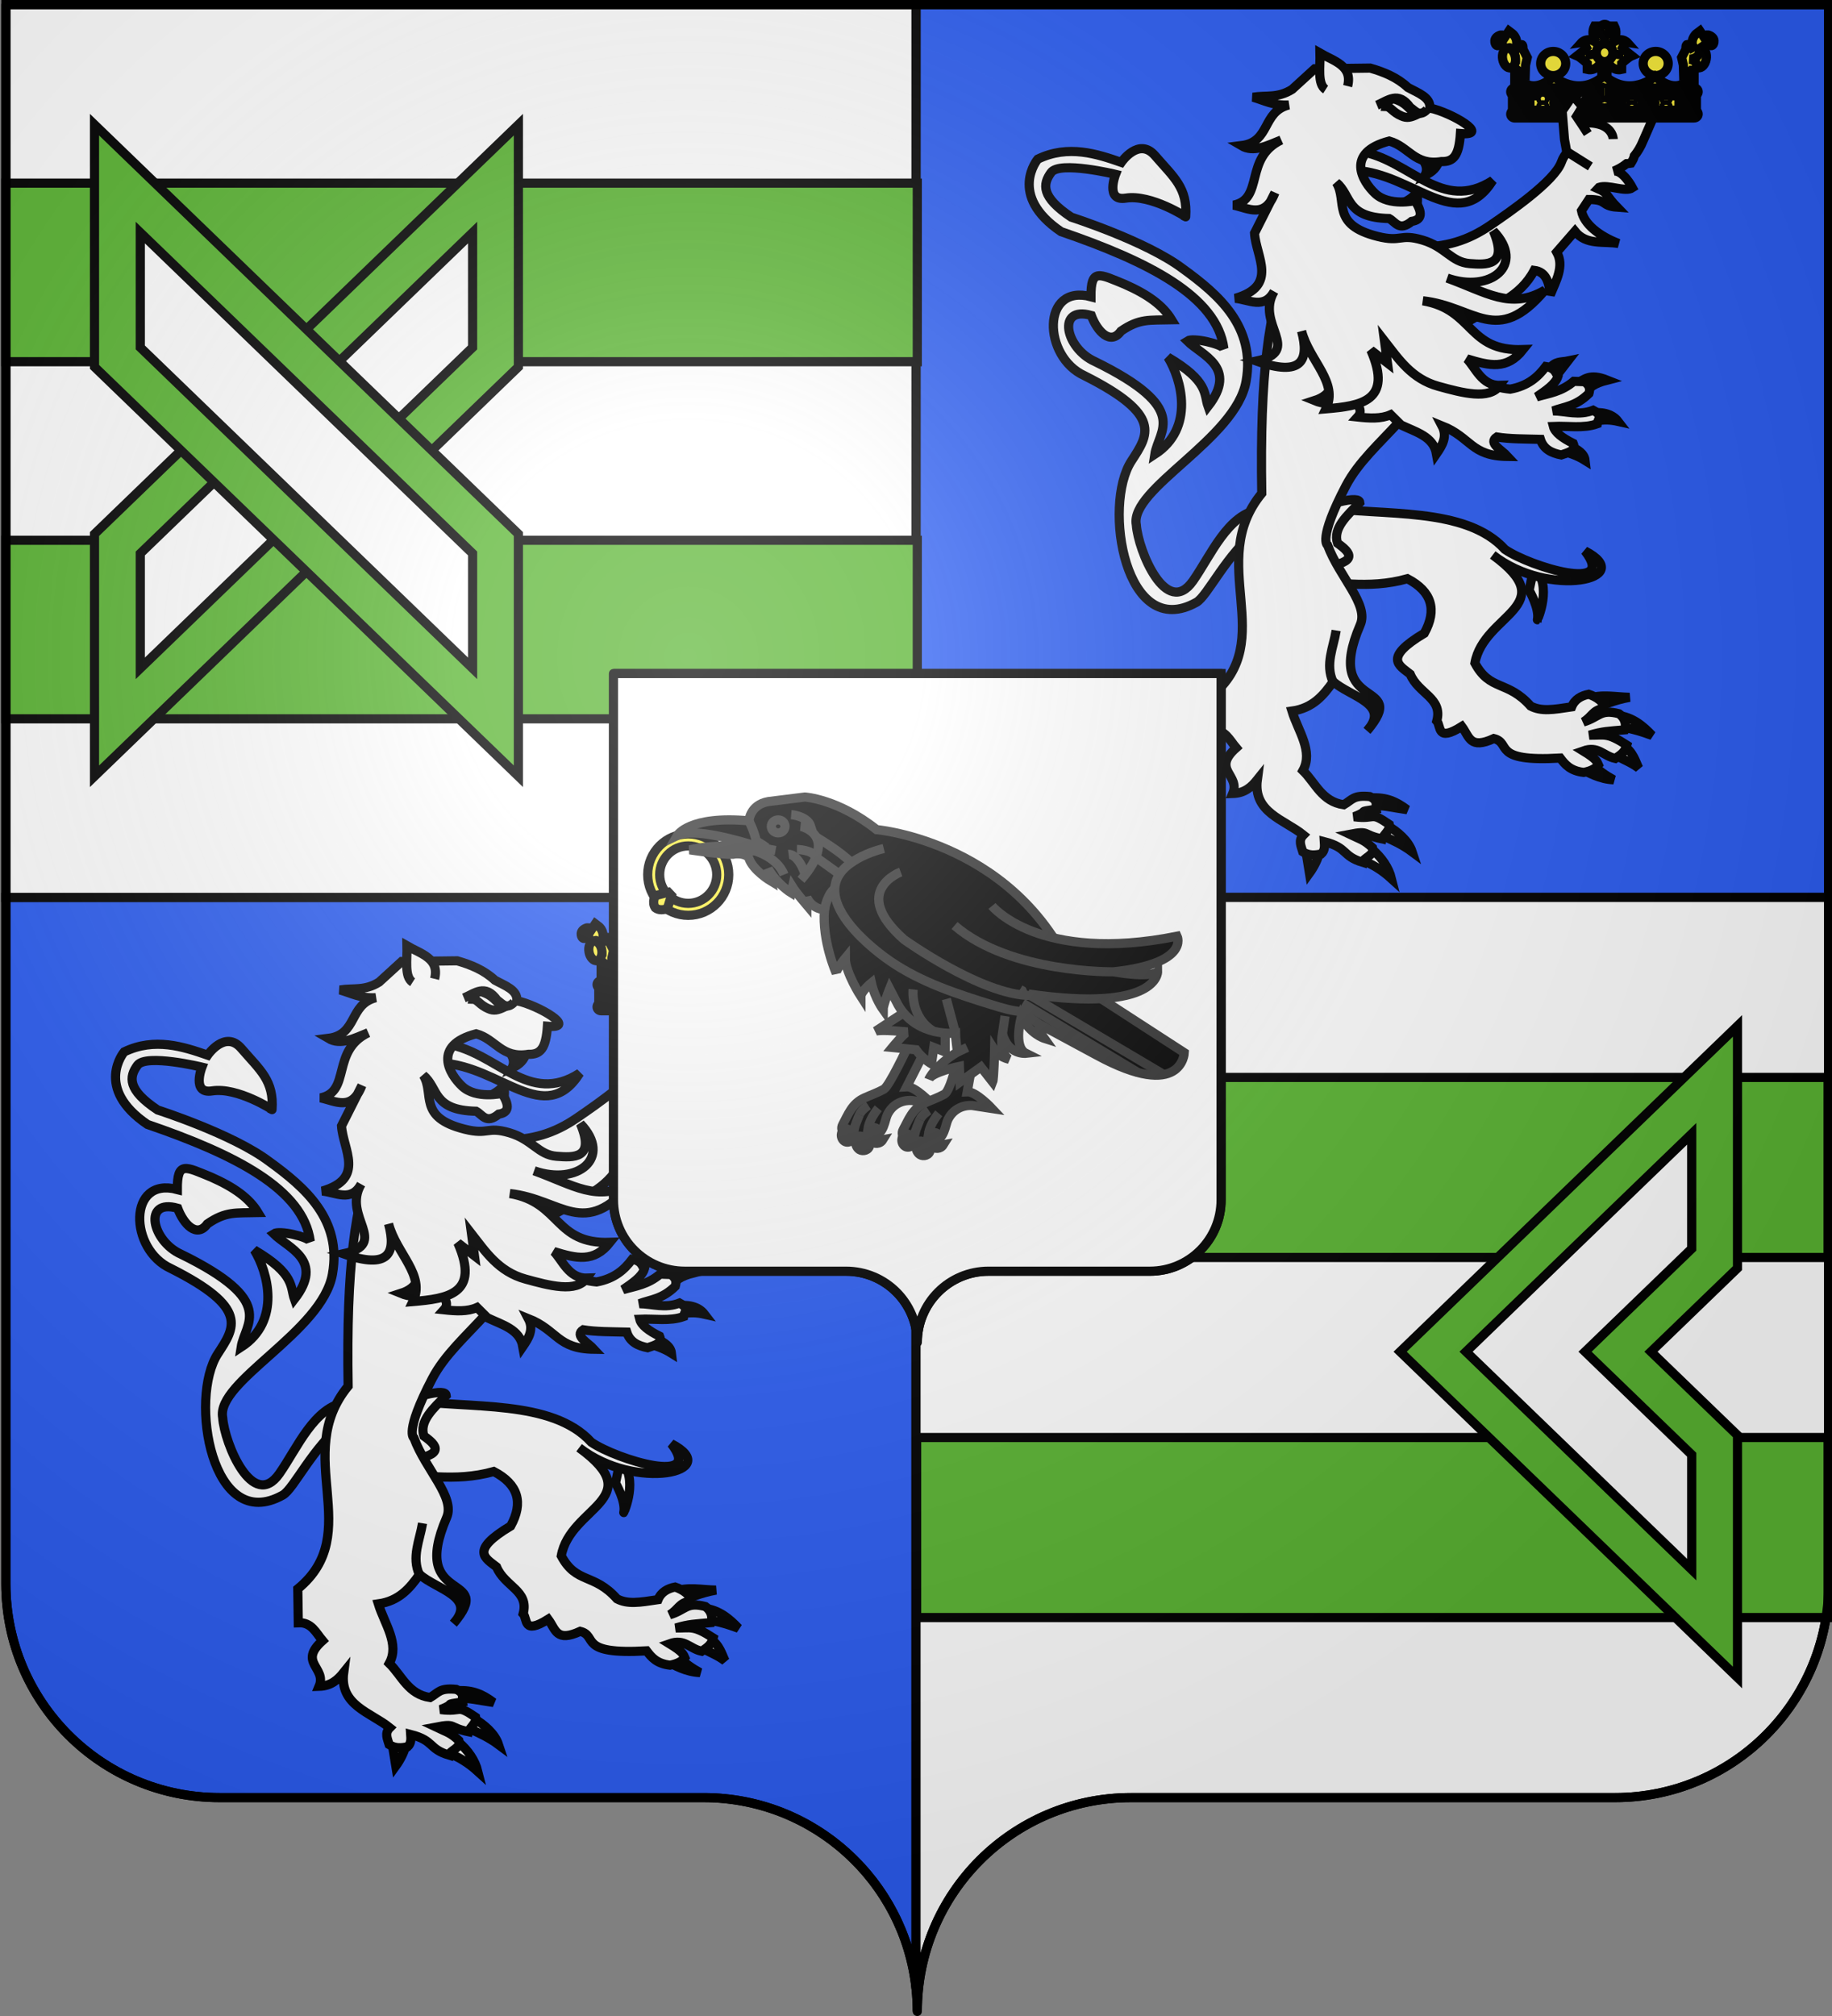 <?xml version="1.0" encoding="utf-8"?>
<!-- Generator: Adobe Illustrator 14.0.0, SVG Export Plug-In . SVG Version: 6.00 Build 43363)  -->
<!DOCTYPE svg PUBLIC "-//W3C//DTD SVG 1.1//EN" "http://www.w3.org/Graphics/SVG/1.1/DTD/svg11.dtd">
<svg version="1.1"
	 id="Calque_1" xmlns:sodipodi="http://sodipodi.sourceforge.net/DTD/sodipodi-0.dtd" xmlns:inkscape="http://www.inkscape.org/namespaces/inkscape"
	 xmlns="http://www.w3.org/2000/svg" xmlns:xlink="http://www.w3.org/1999/xlink" x="0px" y="0px" width="600px" height="660px"
	 viewBox="0 0 600 660" enable-background="new 0 0 600 660" xml:space="preserve">
<rect x="0" y="0" width="600" height="660" fill="#808080" stroke="none"/>
<rect x="300" y="1.5" fill="#2B5DF2" stroke="#000000" stroke-width="3" width="298.921" height="292.29"/>
<path fill="#2B5DF2" stroke="#000000" stroke-width="3" d="M1.921,293.79V518.5c0,38.66,31.34,70,70,70h158.5
	c36.083,0,65.778,27.303,69.579,62.375V293.79H1.921z"/>
<path fill="#FFFFFF" stroke="#000000" stroke-width="3" d="M300,293.79v357.085c0.271,2.505,0.421,5.047,0.421,7.625
	c0-38.66,31.34-70,70-70h158.5c38.66,0,70-31.34,70-70V293.79H300z"/>
<g>
	<polygon fill="#FFFFFF" stroke="#000000" stroke-width="3" points="1.921,1.5 1.921,49.787 1.921,98.02 1.921,147.644 
		1.921,293.79 300,293.79 300,147.644 300,98.02 300,49.787 300,1.5 	"/>
</g>
<g>
	<g>
		<g>
			<path fill="#FFFFFF" stroke="#000000" stroke-width="3" d="M234.927,345.703c0.582-0.932,0.983-1.694,1.106-2.38
				c1.066-1.325,2.082-2.948,2.916-5.024l3.646-8.36l-15.894-4.72l-12.311,6.35c0,0-0.091,8.387,0.084,10.145
				c-1.054,1.016-1.823,2.205-2.309,3.589c-2.225,6.337-17.142,16.515-23.116,20.62c-7.591,5.23-14.878,7.313-24.202,7.313
				l5.574,30.578l16.106-9.098c3.259-2.521,12.053-5.005,16.721-13.928c3.964,0.518,4.882,4.009,5.251,8.043
				c1.927-4.7,4.668-9.427,2.127-14.005l5.949-6.828c3.724,4.682,9.382,3.155,14.303,4.003c-6.324-2.412-11.349-6.369-12.156-10.728
				l2.425-3.679c6.168-0.007,3.905,2.127,9.227,2.516l0,0c-3.705-3.803-2.761-4.565-6.33-6.104c0.116-0.13,0.207-0.226,0.368-0.362
				c3.091-1.092,8.658,1.682,11.006,0.117c0,0-3.059-5.846-6.091-5.465c1.48-0.627,2.929-1.428,4.189-2.438
				C233.938,345.832,234.398,345.787,234.927,345.703z"/>
		</g>
		<path fill="#FFFFFF" stroke="#000000" stroke-width="3" d="M203.193,477.957l-1.61,7.578c0,0,3.492,5.949,2.709,9.648
			C204.292,495.184,209.375,484.01,203.193,477.957z"/>
		<g>
			<path fill="#FFFFFF" stroke="#000000" stroke-width="3" d="M112.857,465.607c-10.404,8.07-16.591,21.804-20.219,23.847
				c-23.291,13.113-30.804-31.657-21.306-46.257c5.567-8.574,10.346-14.977-15.382-27.921c-13.721-6.233-14.141-30.196,2.127-25.851
				c-0.058-9.453,2.735-7.436,11.057-4.074c7.649,3.375,12.531,6.945,15.37,11.627c-7.352,0.18-10.507-0.479-16.604,3.711
				c-3.44,4.785-7.785,0.064-9.719-5.135c-11.529-3.284-8.425,10.799,1.125,15.053c31.651,15.493,20.879,22.554,19.676,30.416
				c13.255-8.6,8.677-24.725,4.306-31.786c13.462,7.901,11.729,12.117,13.139,16.087c9.912-12.776-2.056-16.707-6.802-21.402
				c1.862-1.229,11.069,0.932,11.988,2.471c-2.25-17.096-24.707-28.463-53.332-38.279c-17.6-11.936-7.617-23.742-7.617-23.742
				c9.983-4.824,19.45-1.668,27.338,1.061c0,0,5.716-8.381,11.038-2.212c6.175,7.164,10.727,10.553,10.055,20.044
				c0.465,0.233-11.277-7.448-19.669-6.116c-6.764,1.073-3.298-7.785-3.298-7.785s-18.312-4.448-21.105-0.62
				c-2.806,3.814-3.323,8.043,6.608,14.639c0,0,24.474,7.824,36.403,16.772c11.962,8.639,23.989,19.101,20.846,36.946
				c-3.349,18.997-38.24,35.149-35.951,47.008c0.608,8.535,9.88,30.713,18.558,18.351c5.916-8.432,11.367-21.881,21.829-23.394
				L112.857,465.607z"/>
		</g>
		<path id="path3534_1_" fill="#FFFFFF" stroke="#000000" stroke-width="3" d="M222.242,541.996
			c1.468,2.303,4.681,4.307,7.002,5.574c-4.487-0.182-8.38-2.328-11.192-3.932L222.242,541.996z"/>
		<path id="path3532_1_" fill="#FFFFFF" stroke="#000000" stroke-width="3" d="M232.458,536.41c3.246,2.004,3.971,5.264,5.005,7.332
			c-2.741-2.056-4.992-2.677-7.798-4.384L232.458,536.41z"/>
		<path id="path3530_1_" fill="#FFFFFF" stroke="#000000" stroke-width="3" d="M230.376,526.491
			c5.082,0.414,8.69,3.621,11.471,6.557c-4.189-1.526-7.843-2.6-11.807-2.845C227.324,528.91,230.506,526.854,230.376,526.491z"/>
		<path id="path3528_1_" fill="#FFFFFF" stroke="#000000" stroke-width="3" d="M220.755,521.034
			c4.552-1.63,8.975-0.544,13.746-0.466c-5.056,0.918-9.039,2.586-12.764,4.423L220.755,521.034z"/>
		<path id="path3524_1_" fill="#FFFFFF" stroke="#000000" stroke-width="3" d="M134.111,458.34
			c19.217,3.014,46.613-0.439,59.564,13.824c8.381,5.729,36.901,14.328,26.2,0.492c17.465,9.052-11.625,15.803-30.195,1.318
			c23.083,16.812-2.949,19.165-5.858,35.382c4.939,9.272,10.643,5.522,18.26,14.083c3.505,1.823,7.346,1.177,13.424,0.258
			c1.008-2.521,3.226-3.672,5.599-4.125c2.438,0.803,5.251,2.587,4.901,4.592c-3.711,0.672-3.659,2.625-6.673,4.486
			c5.38-1.642,5.419-4.306,11.69-2.702c2.451,1.798,2.264,4.202,1.856,5.263c-5.348,0.492-7.165,0.453-11.542,1.76
			c4.979,0.09,5.619-1.035,12.246,3.245c-0.582,2.186-1.745,3.026-3.775,4.371c-3.996-0.854-5.562-4.216-10.521-2.457
			c4.636,2.832,4.513,3.582,4.985,4.591c-0.886,1.125-2.412,1.979-4.837,2.432c-4.352-0.518-6.071-2.574-7.669-4.694
			c-22.76,1.331-15.796-4.889-21.731-6.389c-7.896,3.608-7.96-0.517-10.501-3.957c-8.341,5.225-6.699-0.116-8.192-1.784
			c2.018-7.617-6.039-8.859-8.716-15.351c-3.634-2.884-8.955-5.251,4.63-13.385c4.215-7.655,2.496-13.644-5.528-17.847
			c-13.281,3.699-23.84,0.635-35.75,0.957L134.111,458.34z"/>
		<path id="path3526_1_" fill="#FFFFFF" stroke="#000000" stroke-width="3" d="M146.137,456.826
			c-4.235,4.242-8.91,8.42-7.307,13.295c4.436,3.155,6.847,6.117-4.423,7.836l-4.332-11.107l8.845-10.126
			C144.088,455.43,146.008,455.701,146.137,456.826z"/>
		<path id="path3536_1_" fill="#FFFFFF" stroke="#000000" stroke-width="3" d="M149.965,553.506
			c4.811-0.271,8.05,1.139,11.665,3.854c-5.548-0.789-7.772-1.551-11.555-1.293L149.965,553.506z"/>
		<path id="path3538_1_" fill="#FFFFFF" stroke="#000000" stroke-width="3" d="M155.216,562.623
			c3.194,1.836,6.847,4.836,8.069,8.548c-3.259-2.431-6.621-3.918-9.654-5.276L155.216,562.623z"/>
		<path id="path3540_1_" fill="#FFFFFF" stroke="#000000" stroke-width="3" d="M150.159,570.33c3.117,2.625,5.444,6.001,6.35,9.635
			c-3.285-2.987-6.175-4.643-9.776-6.168L150.159,570.33z"/>
		<path id="path3542_1_" fill="#FFFFFF" stroke="#000000" stroke-width="3" d="M132.882,571.326
			c-0.323,2.004-1.824,4.862-3.246,6.815l-1.177-7.229L132.882,571.326z"/>
		<path id="path3453_1_" sodipodi:nodetypes="cscsccccccccccccccccccccccccc" fill="#FFFFFF" stroke="#000000" stroke-width="3" d="
			M175.545,401.116c-6.35,25.979-25.857,34.683-33.992,50.24c-9.292,17.782-5.981,19.411-5.981,19.411
			c3.879,10.488,13.591,19.359,10.708,26.045c-12.583,29.148,16.772,17.549,2.211,34.723c7.94-8.807-5.703-11.226-11.083-16.113
			c-3.168,4.513-6.673,8.703-13.501,9.66c2.011,6.518,7.061,13.164,3.583,19.475c4.138,4.049,6.181,10.139,13.378,11.187
			c2.852-1.668,3.11-3.22,8.555-2.677c2.936,1.293,1.823,2.936,2.023,4.125c-7.054,1.074-1.448,0.246-7.17,2.483
			c7.423,0.982,4.953-1.953,11.522,2.521c0.427,1.811-2.018,3.388-2.347,4.746c-6.738-1.409-3.834-2.832-10.624-1.526
			c3.686,1.76,4.572,1.733,7.488,4.436c0.686,2.548-3.091,3.221-3.246,4.746c-6.854-2.068-4.727-4.759-12.563-6.764
			c0.097,1.449,0.226,2.897-1.015,4.022c-2.069,0.427-4.022,0.608-6.026-0.698c-0.556-1.862-1.578-3.737,0.188-5.521
			c-6.317-5.082-16.527-7.333-15.085-18.118c-1.895,2.366-4.073,4.423-8.056,4.552c2.573-6.129-7.016-7.721,1.138-14.962
			c-2.172-2.561-3.608-6.065-7.953-5.845l-0.168-11.096c22.308-18.286-2.063-43.762,16.488-66.367
			c-0.653-39.158,2.244-59.539,8.69-76.363L175.545,401.116z"/>
		<path id="path3518_1_" fill="#FFFFFF" stroke="#000000" stroke-width="3" d="M137.344,515.473
			c-2.599-5.715,0.129-11.211,1.041-16.785"/>
		<g>
			<path id="path2264_10_" fill="#FFFFFF" stroke="#000000" stroke-width="3" d="M208.178,413.123
				c1.804-2.734,4.002-2.218,6.084-2.657l-3.989,5.159L208.178,413.123z"/>
			<path id="path2266_10_" fill="#FFFFFF" stroke="#000000" stroke-width="3" d="M216.901,417.953
				c2.793-1.422,4.416-3.557,10.261-1.229c-4.461,1.139-5.716,2.399-7.461,4.332L216.901,417.953z"/>
			<path id="path2268_10_" fill="#FFFFFF" stroke="#000000" stroke-width="3" d="M221.653,427.484
				c3.311-0.42,6.99,0.013,9.092,2.768c-2.406-0.543-4.837-0.725-7.294-0.039L221.653,427.484z"/>
			<path id="path2270_10_" fill="#FFFFFF" stroke="#000000" stroke-width="3" d="M215.265,438.334
				c2.211,1.177,4.377,2.373,4.643,4.682c-2.587-1.629-5.483-2.6-8.49-3.324L215.265,438.334z"/>
			<path id="path2262_20_" fill="#FFFFFF" stroke="#000000" stroke-width="3" d="M207.04,412.276
				c3.026,0.485,3.175,1.985,3.964,3.259c-0.808,2.482-3.893,4.578-6.964,6.673c4.035-1.177,8.044-1.604,12.163-5.089l3.498,0.129
				c1.952,1.346,1.811,2.606,1.461,3.867c-4.293,4.209-7.914,4.273-11.742,5.684c4.358,0.052,8.367,1.643,13.146-0.207
				c3.382,1.824,1.455,3.033,1.293,4.436c-4.5,1.604-9.55,0.634-14.335,0.854c0.491,1.953,2.891,3.789,6.505,5.561
				c1.009,2.38-1.63,3-3.938,3.776c-3.085-0.62-5.762-1.81-6.815-5.108c-4.921-0.129-10.106-0.077-14.283-0.763
				c-2.981,1.966,1.591,4.216,3.563,6.376c-12.124-0.143-11.878-6.201-21.525-10.049c1.869,3.544,0.13,6.376-1.798,9.176
				c-1.002-5.697-6.679-7.08-11.619-9.447l-3.381-3.355c-3.168,1.422-6.964,1.17-10.824,0.75c1.979-2.16,0.194-4.455-3.252-6.822
				c-5.14,3.065-8.179,2.549-10.856,1.449c11.199-3.608,3.168-14.678,3.466-22.515l16.844-13.229l30.532,26.782
				c2.955,2.347,7.106,4.604,13.236,5.225C201.311,418.587,204.493,415.639,207.04,412.276z"/>
		</g>
		<g id="g2235_1_" transform="matrix(0.984,-0.176,0.176,0.984,-23.517,33.088)">
			<path id="path2476_1_" fill="#FFFFFF" stroke="#000000" stroke-width="3" d="M127.778,356.361
				c0.369-1.958,1.174-3.153,1.093-5.901c-2.107,2.054-4.768,2.354-7.2,3.391"/>
			<path id="path3447_1_" fill="#FFFFFF" stroke="#000000" stroke-width="3" d="M113.11,333.997
				c15.601,5.623,22.51,24.683,40.96,16.995c-14.373,15.681-25.201-6.851-43.823-11.187L113.11,333.997z"/>
			<path id="path2474_1_" fill="#FFFFFF" stroke="#000000" stroke-width="3" d="M138.05,341.17c-0.964,2.27-2.88,3.622-5.541,4.251
				c1.993-2.626,0.139-5.045-0.7-7.52"/>
			<path id="path2462_1_" fill="#FFFFFF" stroke="#000000" stroke-width="3" d="M109.915,396.482l-0.322,7.285l-4.604-5.079
				c4.242,17.809-6.576,17.336-17.873,16.304c5.678-7.814-2.589-16.397-3.379-26.469c0.825,9.947-2.501,14.857-16.289,7.062
				c15.768-0.613,1.626-11.979,9.708-21.414c-4.263,5.335-8.611,1.143-12.927-0.034c14.75-1.571,9.072-12.187,9.982-19.893
				l8.896-11.863c-4.743,7.875-9.389,3.512-14.055,1.615c10.3-0.224,6.019-14.584,19.12-18.249
				c-4.697,0.962-9.589,2.61-13.187-0.489c9.76,0.52,8.538-9.708,17.663-10.377c-4.968-0.611-7.627-2.859-11.063-4.55
				c4.294,0.044,7.88,1.814,13.049-0.284l8.454-5.335l17.957,2.983c4.22,2.08,8.139,4.553,11.036,8.42
				c2.915,2.36,6.812,4.448,5.894,7.896c6.635,2.643,18.29,12.632,8.386,9.983c-1.755,7.109-3.888,8.752-7.738,7.946
				c-8.924-0.122-9.619-6.749-15.667-9.628c-14.967,1.202-10.991,11.528-7.536,16.126c3.756,5.006,12.398,4.578,12.398,4.578
				c1.888,4.436,1.146,6.603-2.231,6.499c-4.631,2.575-5.248-0.74-7.116-2.23c-14.134-2.839-10.682-9.591-14.946-14.622
				c2.643,6.646-4.362,13.172,10.167,19.72c7.507,3.389,7.258,0.258,14.289,3.772c7.031,3.515,8.022,8.776,13.835,10.287
				c5.212,1.337,12.385,3.249,9.564-9.131c8.522,12.82-4.471,19.932-17.642,12.51c11.81,6.798,18.589,14.077,30.876,9.532
				c-18.851,15.669-23.578,1.241-40.015-3.598c16.102,5.83,11.306,18.938,29.512,21.519c-6.397,5.663-11.719,3.28-18.633-0.266
				c2.196,3.19,3.241,9.59,9.084,10.449c-4.217,4.226-12.62,0.23-19.863-3.231C116.449,410.285,113.408,403.109,109.915,396.482z"/>
			<path id="path2472_1_" fill="#FFFFFF" stroke="#000000" stroke-width="3" d="M112.72,312.2c2.849-6.322-3.028-8.869-7.012-12.234
				c-0.665,4.426-2.713,9.827-0.282,12.061"/>
			<path id="path3449_1_" sodipodi:nodetypes="ccc" fill="#FFFFFF" stroke="#000000" stroke-width="3" d="M136.962,324.344
				c-2.863,2.089-3.877-0.285-5.302-1.682c-2.896-6.074-6.855-3.431-10.594-2.614"/>
			<path id="path3451_1_" fill="#FFFFFF" stroke="#000000" stroke-width="3" d="M133.568,325.328
				c-2.303,0.613-3.601,0.71-5.204-0.391c-2.628-1.691-3.005-3.624-4.377-3.921c0.464-1.126,1.037-2.166,3.03-1.995
				C131.134,321.267,130.49,322.702,133.568,325.328z"/>
		</g>
		<g>
			<g>
				<polyline fill="#FCEF3C" stroke="#000000" stroke-width="3" points="226.302,328.374 196.876,328.374 196.972,323.602 
					226.302,323.602 				"/>
				<path fill="#FCEF3C" stroke="#000000" stroke-width="3" d="M255.419,310.929c-0.311,1.765,0.362,3.356,1.507,3.556
					c1.15,0.213,2.347-1.054,2.657-2.819c0.311-1.752-0.362-3.35-1.507-3.557C256.926,307.902,255.742,309.164,255.419,310.929z"/>
				<polyline fill="#FCEF3C" stroke="#000000" stroke-width="3" points="226.192,328.361 255.613,328.361 255.522,323.596 
					226.192,323.596 				"/>
				<polygon fill="#FCEF3C" stroke="#000000" stroke-width="3" points="256.376,324.165 256.376,327.695 249.515,325.93 				"/>
				<path fill="#FCEF3C" stroke="#000000" stroke-width="3" d="M245.7,324.598c0,0.395,0.317,0.711,0.718,0.711
					c0.389,0,0.712-0.317,0.712-0.711s-0.323-0.711-0.712-0.711C246.017,323.887,245.7,324.203,245.7,324.598z"/>
				<path fill="#FCEF3C" stroke="#000000" stroke-width="3" d="M245.7,327.268c0,0.388,0.317,0.711,0.718,0.711
					c0.389,0,0.712-0.323,0.712-0.711c0-0.395-0.323-0.718-0.712-0.718C246.017,326.55,245.7,326.874,245.7,327.268z"/>
				<path fill="#FCEF3C" stroke="#000000" stroke-width="3" d="M238.452,325.93c0,0.737,0.602,1.338,1.339,1.338h1.713
					c0.744,0,1.332-0.601,1.332-1.338l0,0c0-0.73-0.588-1.332-1.332-1.332h-1.713C239.053,324.598,238.452,325.199,238.452,325.93
					L238.452,325.93z"/>
				<path fill="#FCEF3C" stroke="#000000" stroke-width="3" d="M234.501,324.598c0,0.395,0.324,0.711,0.712,0.711
					c0.4,0,0.718-0.317,0.718-0.711s-0.317-0.711-0.718-0.711C234.825,323.887,234.501,324.203,234.501,324.598z"/>
				<path fill="#FCEF3C" stroke="#000000" stroke-width="3" d="M234.501,327.268c0,0.388,0.324,0.711,0.712,0.711
					c0.4,0,0.718-0.323,0.718-0.711c0-0.395-0.317-0.718-0.718-0.718C234.825,326.55,234.501,326.874,234.501,327.268z"/>
				<path fill="#FCEF3C" stroke="#000000" stroke-width="3" d="M226.192,321.054h29.421c0.736,0,1.331,0.569,1.331,1.274
					c0,0.705-0.595,1.268-1.331,1.268h-29.421"/>
				<path fill="#FCEF3C" stroke="#000000" stroke-width="3" d="M238.93,313.063c0,2.186,1.836,3.957,4.1,3.957
					c2.27,0,4.1-1.771,4.1-3.957s-1.83-3.951-4.1-3.951C240.766,309.112,238.93,310.877,238.93,313.063z"/>
				<path fill="#FCEF3C" stroke="#000000" stroke-width="3" d="M258.852,308.058c0,0,0.957-0.666,0.957-2.573
					c0,0,1.047,2.864,2.095,1.287c0,0,1.138-2.05-1.526-3c0,0-1.338-0.285-1.525,0.666l-1.339-2.004l-1.138,0.86
					c0,0-2.573,1.817-0.763,5.819c0,0-2.955-4.487-2.664-0.763l-1.43,2.754l0.563,2.483l0.098,3.046c0,0,3.336-1.145,3.434-2.768
					v1.823c0,0,2.573-3.336-1.526-4.009c0,0,4.002-0.09,3.246-3.815C257.333,307.864,257.235,310.444,258.852,308.058z"/>
				<path fill="#FCEF3C" stroke="#000000" stroke-width="3" d="M226.192,303.868c1.552,0,2.264-3.052,2.264-3.052h1.041
					c1.72,3.427-1.423,6.194-1.423,6.194c3.421-3.343,5.71-0.763,5.71-0.763c-0.666-0.09-1.714,1.811-1.714,1.811l3.143,2.483
					c-1.145,0.479-3.33,2.522-3.33,2.522v1.946c-3.149,0.756-4.785-2.755-4.785-2.755v5.509l-1.707,0.006v-5.509
					c0,0-1.642,3.518-4.778,2.754v-1.933c0,0-2.191-2.05-3.336-2.528l3.143-2.483c0,0-1.041-1.901-1.714-1.811
					c0,0,2.289-2.574,5.716,0.763c0,0-3.143-2.768-1.429-6.195h1.047c0,0,0.705,3.052,2.264,3.052"/>
				<polyline fill="#FCEF3C" stroke="#000000" stroke-width="3" points="226.251,303.771 226.192,309.532 232.452,310.34 				"/>
				<path fill="#FCEF3C" stroke="#000000" stroke-width="3" d="M255.613,321.054v-5.367c0,0-3.809,9.343-12.777,1.617
					c0,0-8.134,7.145-16.644-0.285l0,0c-8.516,7.43-16.546,0.297-16.546,0.297c-8.962,7.727-12.771-1.616-12.771-1.616v5.367
					L255.613,321.054z"/>
				<polygon fill="#FCEF3C" stroke="#000000" stroke-width="3" points="226.302,327.708 219.429,325.942 226.302,324.177 
					233.156,325.942 				"/>
				<path fill="#FCEF3C" stroke="#000000" stroke-width="3" d="M193.636,308.071c0,0-0.951-0.666-0.951-2.567
					c0,0-1.047,2.851-2.095,1.28c0,0-1.145-2.05,1.52-3c0,0,1.339-0.285,1.526,0.666l1.338-2.004l1.139,0.86
					c0,0,2.579,1.817,0.763,5.813c0,0,2.955-4.481,2.67-0.763l1.423,2.768l-0.563,2.483l-0.097,3.045c0,0-3.337-1.145-3.434-2.767
					v1.817c0,0-2.573-3.343,1.526-4.009c0,0-4.003-0.09-3.24-3.808C195.162,307.883,195.26,310.457,193.636,308.071z"/>
				<path fill="#FCEF3C" stroke="#000000" stroke-width="3" d="M227.854,302.019c0,0.97-0.686,1.765-1.526,1.765
					c-0.847,0-1.52-0.795-1.52-1.765c0-0.977,0.673-1.765,1.52-1.765C227.169,300.253,227.854,301.042,227.854,302.019z"/>
				<polyline fill="#FCEF3C" stroke="#000000" stroke-width="3" points="226.238,303.784 226.302,309.551 220.03,310.359 				"/>
				<path fill="#FCEF3C" stroke="#000000" stroke-width="3" d="M217.987,324.611c0,0.394-0.316,0.717-0.711,0.717
					c-0.401,0-0.712-0.323-0.712-0.717c0-0.401,0.311-0.711,0.712-0.711C217.671,323.899,217.987,324.21,217.987,324.611z"/>
				<path fill="#FCEF3C" stroke="#000000" stroke-width="3" d="M217.987,327.281c0,0.395-0.316,0.711-0.711,0.711
					c-0.401,0-0.712-0.316-0.712-0.711s0.311-0.711,0.712-0.711C217.671,326.57,217.987,326.887,217.987,327.281z"/>
				<path fill="#FCEF3C" stroke="#000000" stroke-width="3" d="M226.302,321.067h-29.427c-0.737,0-1.339,0.569-1.339,1.273
					c0,0.699,0.602,1.261,1.339,1.261h29.427"/>
				<path fill="#FCEF3C" stroke="#000000" stroke-width="3" d="M213.558,313.082c0,2.179-1.837,3.951-4.094,3.951
					c-2.27,0-4.105-1.772-4.105-3.951c0-2.192,1.836-3.964,4.105-3.964C211.721,309.118,213.558,310.89,213.558,313.082z"/>
				<polygon fill="#FCEF3C" stroke="#000000" stroke-width="3" points="196.113,324.177 196.113,327.708 202.973,325.942 				"/>
				<path fill="#FCEF3C" stroke="#000000" stroke-width="3" d="M206.788,324.611c0,0.394-0.316,0.717-0.711,0.717
					s-0.718-0.323-0.718-0.717c0-0.401,0.323-0.711,0.718-0.711S206.788,324.21,206.788,324.611z"/>
				<path fill="#FCEF3C" stroke="#000000" stroke-width="3" d="M206.788,327.281c0,0.395-0.316,0.711-0.711,0.711
					s-0.718-0.316-0.718-0.711s0.323-0.711,0.718-0.711S206.788,326.887,206.788,327.281z"/>
				<path fill="#FCEF3C" stroke="#000000" stroke-width="3" d="M214.03,325.942c0,0.737-0.589,1.339-1.332,1.339h-1.714
					c-0.743,0-1.338-0.602-1.338-1.339l0,0c0-0.73,0.595-1.332,1.338-1.332h1.714C213.441,324.611,214.03,325.212,214.03,325.942
					L214.03,325.942z"/>
				<path fill="#FCEF3C" stroke="#000000" stroke-width="3" d="M197.07,310.948c0.31,1.759-0.369,3.349-1.514,3.556
					c-1.138,0.207-2.334-1.061-2.645-2.826c-0.316-1.752,0.362-3.343,1.507-3.556C195.563,307.916,196.747,309.183,197.07,310.948z"
					/>
				<path fill="#FCEF3C" stroke="#000000" stroke-width="3" d="M226.302,328.374h-29.427c-0.737,0-1.339,0.575-1.339,1.273
					s0.602,1.268,1.339,1.268h29.427l-0.11-0.013h29.421c0.736,0,1.331-0.569,1.331-1.274c0-0.692-0.595-1.268-1.331-1.268h-29.421"
					/>
				<path fill="#FCEF3C" stroke="#000000" stroke-width="3" d="M223.58,309.551c0,1.604,1.216,2.91,2.723,2.91
					c1.493,0,2.709-1.306,2.709-2.91s-1.216-2.91-2.709-2.91C224.796,306.642,223.58,307.948,223.58,309.551z"/>
			</g>
			<path fill="#FFFFFF" stroke="#000000" stroke-width="3" d="M221.634,346.775l-2.23-1.402L221.634,346.775l-7.752-4.881
				l-0.718-3.944l-0.77-9.344c0.704-1.041,3.311-4.797,3.311-4.797c2.65-3.983,4.377,1.092,4.377,1.092
				c-0.395,1.475-2.968,5.496-2.968,5.496c1.423,2.075,3.673,5.612,3.673,5.612l-2.153-3.395c10.358-0.97,10.488,5.199,10.488,5.199
				"/>
		</g>
		<path id="path2264_1_" fill="#FFFFFF" stroke="#000000" stroke-width="3" d="M216.552,324.255
			c1.804-2.735,4.003-2.218,6.085-2.657l-3.99,5.16L216.552,324.255z"/>
	</g>
</g>
<g>
	<g>
		<g>
			<path fill="#FFFFFF" stroke="#000000" stroke-width="3" d="M534.154,53.421c0.582-0.932,0.983-1.694,1.106-2.38
				c1.066-1.325,2.082-2.948,2.916-5.024l3.646-8.36l-15.894-4.72l-12.311,6.35c0,0-0.091,8.387,0.084,10.145
				c-1.054,1.016-1.823,2.205-2.309,3.589c-2.225,6.337-17.142,16.515-23.116,20.62c-7.591,5.23-14.878,7.313-24.202,7.313
				l5.574,30.578l16.106-9.098c3.259-2.521,12.053-5.005,16.721-13.928c3.964,0.518,4.882,4.009,5.251,8.043
				c1.927-4.7,4.668-9.427,2.127-14.005l5.949-6.828c3.724,4.682,9.382,3.155,14.303,4.003c-6.324-2.412-11.349-6.369-12.156-10.728
				l2.425-3.679c6.168-0.007,3.905,2.127,9.227,2.516l0,0c-3.705-3.803-2.761-4.565-6.33-6.104c0.116-0.13,0.207-0.226,0.368-0.362
				c3.091-1.092,8.658,1.682,11.006,0.117c0,0-3.059-5.846-6.091-5.465c1.48-0.627,2.929-1.428,4.189-2.438
				C533.165,53.55,533.625,53.505,534.154,53.421z"/>
		</g>
		<path fill="#FFFFFF" stroke="#000000" stroke-width="3" d="M502.42,185.675l-1.61,7.578c0,0,3.492,5.949,2.709,9.648
			C503.518,202.901,508.601,191.728,502.42,185.675z"/>
		<g>
			<path fill="#FFFFFF" stroke="#000000" stroke-width="3" d="M412.084,173.325c-10.404,8.07-16.592,21.804-20.219,23.847
				c-23.291,13.113-30.805-31.657-21.307-46.257c5.568-8.574,10.346-14.977-15.382-27.921c-13.721-6.233-14.142-30.196,2.127-25.851
				c-0.058-9.453,2.735-7.436,11.058-4.074c7.648,3.375,12.53,6.945,15.369,11.627c-7.352,0.18-10.508-0.479-16.604,3.711
				c-3.44,4.785-7.785,0.064-9.719-5.135c-11.528-3.284-8.425,10.799,1.125,15.053c31.651,15.493,20.879,22.554,19.677,30.416
				c13.255-8.6,8.677-24.725,4.306-31.786c13.462,7.901,11.729,12.117,13.14,16.087c9.912-12.776-2.057-16.707-6.803-21.402
				c1.862-1.229,11.069,0.932,11.988,2.471c-2.25-17.096-24.707-28.463-53.332-38.279c-17.6-11.936-7.617-23.742-7.617-23.742
				c9.984-4.824,19.45-1.668,27.338,1.061c0,0,5.717-8.381,11.038-2.212c6.175,7.164,10.728,10.553,10.055,20.044
				c0.466,0.233-11.276-7.448-19.669-6.116c-6.764,1.073-3.299-7.785-3.299-7.785s-18.311-4.448-21.104-0.62
				c-2.806,3.814-3.323,8.043,6.608,14.639c0,0,24.474,7.824,36.403,16.772c11.962,8.639,23.989,19.101,20.847,36.946
				c-3.35,18.997-38.24,35.149-35.951,47.008c0.607,8.535,9.88,30.713,18.558,18.351c5.916-8.432,11.366-21.881,21.829-23.394
				L412.084,173.325z"/>
		</g>
		<path id="path3534_2_" fill="#FFFFFF" stroke="#000000" stroke-width="3" d="M521.469,249.714
			c1.468,2.303,4.681,4.307,7.002,5.574c-4.487-0.182-8.38-2.328-11.192-3.932L521.469,249.714z"/>
		<path id="path3532_2_" fill="#FFFFFF" stroke="#000000" stroke-width="3" d="M531.684,244.128
			c3.246,2.004,3.971,5.264,5.005,7.332c-2.741-2.056-4.992-2.677-7.798-4.384L531.684,244.128z"/>
		<path id="path3530_2_" fill="#FFFFFF" stroke="#000000" stroke-width="3" d="M529.602,234.209
			c5.082,0.414,8.69,3.621,11.471,6.557c-4.189-1.526-7.843-2.6-11.807-2.845C526.551,236.628,529.732,234.571,529.602,234.209z"/>
		<path id="path3528_2_" fill="#FFFFFF" stroke="#000000" stroke-width="3" d="M519.981,228.752
			c4.552-1.63,8.975-0.544,13.746-0.466c-5.056,0.918-9.039,2.586-12.764,4.423L519.981,228.752z"/>
		<path id="path3524_2_" fill="#FFFFFF" stroke="#000000" stroke-width="3" d="M433.338,166.058
			c19.217,3.014,46.612-0.439,59.563,13.824c8.381,5.729,36.901,14.328,26.2,0.492c17.465,9.052-11.625,15.803-30.195,1.318
			c23.083,16.812-2.949,19.165-5.858,35.382c4.939,9.272,10.643,5.522,18.26,14.083c3.505,1.823,7.346,1.177,13.424,0.258
			c1.008-2.521,3.226-3.672,5.599-4.125c2.438,0.803,5.251,2.587,4.901,4.592c-3.711,0.672-3.659,2.625-6.673,4.486
			c5.38-1.642,5.419-4.306,11.69-2.702c2.451,1.798,2.264,4.202,1.856,5.263c-5.348,0.492-7.165,0.453-11.542,1.76
			c4.979,0.09,5.619-1.035,12.246,3.245c-0.582,2.186-1.745,3.026-3.775,4.371c-3.996-0.854-5.562-4.216-10.521-2.457
			c4.636,2.832,4.513,3.582,4.985,4.591c-0.886,1.125-2.412,1.979-4.837,2.432c-4.352-0.518-6.071-2.574-7.669-4.694
			c-22.76,1.331-15.796-4.889-21.731-6.389c-7.896,3.608-7.96-0.517-10.501-3.957c-8.341,5.225-6.699-0.116-8.192-1.784
			c2.018-7.617-6.039-8.859-8.717-15.351c-3.633-2.884-8.955-5.251,4.631-13.385c4.215-7.655,2.495-13.644-5.529-17.847
			c-13.281,3.699-23.84,0.635-35.75,0.957L433.338,166.058z"/>
		<path id="path3526_2_" fill="#FFFFFF" stroke="#000000" stroke-width="3" d="M445.364,164.544
			c-4.235,4.242-8.91,8.42-7.307,13.295c4.436,3.155,6.847,6.117-4.423,7.836l-4.332-11.107l8.846-10.126
			C443.314,163.147,445.234,163.419,445.364,164.544z"/>
		<path id="path3536_2_" fill="#FFFFFF" stroke="#000000" stroke-width="3" d="M449.191,261.224
			c4.811-0.271,8.051,1.139,11.665,3.854c-5.548-0.789-7.772-1.551-11.555-1.293L449.191,261.224z"/>
		<path id="path3538_2_" fill="#FFFFFF" stroke="#000000" stroke-width="3" d="M454.442,270.341
			c3.194,1.836,6.847,4.836,8.069,8.548c-3.259-2.431-6.621-3.918-9.654-5.276L454.442,270.341z"/>
		<path id="path3540_2_" fill="#FFFFFF" stroke="#000000" stroke-width="3" d="M449.385,278.048c3.116,2.625,5.444,6.001,6.35,9.635
			c-3.284-2.987-6.175-4.643-9.776-6.168L449.385,278.048z"/>
		<path id="path3542_2_" fill="#FFFFFF" stroke="#000000" stroke-width="3" d="M432.109,279.044
			c-0.324,2.004-1.824,4.862-3.246,6.815l-1.178-7.229L432.109,279.044z"/>
		<path id="path3453_2_" sodipodi:nodetypes="cscsccccccccccccccccccccccccc" fill="#FFFFFF" stroke="#000000" stroke-width="3" d="
			M474.771,108.834c-6.35,25.979-25.857,34.683-33.992,50.24c-9.291,17.782-5.98,19.411-5.98,19.411
			c3.879,10.488,13.592,19.359,10.707,26.045c-12.582,29.148,16.773,17.549,2.212,34.723c7.94-8.807-5.703-11.226-11.083-16.113
			c-3.168,4.513-6.673,8.703-13.501,9.66c2.011,6.518,7.062,13.164,3.583,19.475c4.138,4.049,6.181,10.139,13.377,11.187
			c2.852-1.668,3.111-3.22,8.555-2.677c2.936,1.293,1.824,2.936,2.023,4.125c-7.054,1.074-1.447,0.246-7.17,2.483
			c7.423,0.982,4.953-1.953,11.522,2.521c0.427,1.811-2.018,3.388-2.347,4.746c-6.738-1.409-3.835-2.832-10.625-1.526
			c3.687,1.76,4.572,1.733,7.488,4.436c0.686,2.548-3.091,3.221-3.246,4.746c-6.854-2.068-4.727-4.759-12.563-6.764
			c0.096,1.449,0.226,2.897-1.016,4.022c-2.069,0.427-4.021,0.608-6.026-0.698c-0.556-1.862-1.577-3.737,0.188-5.521
			c-6.317-5.082-16.527-7.333-15.085-18.118c-1.895,2.366-4.074,4.423-8.057,4.552c2.573-6.129-7.016-7.721,1.138-14.962
			c-2.173-2.561-3.608-6.065-7.953-5.845l-0.168-11.096c22.308-18.286-2.063-43.762,16.488-66.367
			c-0.653-39.158,2.243-59.539,8.69-76.363L474.771,108.834z"/>
		<path id="path3518_2_" fill="#FFFFFF" stroke="#000000" stroke-width="3" d="M436.57,223.19c-2.6-5.715,0.129-11.211,1.041-16.785
			"/>
		<g>
			<path id="path2264_3_" fill="#FFFFFF" stroke="#000000" stroke-width="3" d="M507.405,120.841
				c1.804-2.734,4.002-2.218,6.084-2.657l-3.989,5.159L507.405,120.841z"/>
			<path id="path2266_1_" fill="#FFFFFF" stroke="#000000" stroke-width="3" d="M516.128,125.671
				c2.793-1.422,4.416-3.557,10.261-1.229c-4.461,1.139-5.716,2.399-7.461,4.332L516.128,125.671z"/>
			<path id="path2268_1_" fill="#FFFFFF" stroke="#000000" stroke-width="3" d="M520.88,135.202c3.311-0.42,6.99,0.013,9.092,2.768
				c-2.406-0.543-4.837-0.725-7.294-0.039L520.88,135.202z"/>
			<path id="path2270_1_" fill="#FFFFFF" stroke="#000000" stroke-width="3" d="M514.492,146.052
				c2.211,1.177,4.377,2.373,4.643,4.682c-2.587-1.629-5.483-2.6-8.49-3.324L514.492,146.052z"/>
			<path id="path2262_1_" fill="#FFFFFF" stroke="#000000" stroke-width="3" d="M506.266,119.994
				c3.026,0.485,3.175,1.985,3.964,3.259c-0.808,2.482-3.893,4.578-6.964,6.673c4.035-1.177,8.044-1.604,12.163-5.089l3.498,0.129
				c1.952,1.346,1.811,2.606,1.461,3.867c-4.293,4.209-7.914,4.273-11.742,5.684c4.358,0.052,8.367,1.643,13.146-0.207
				c3.382,1.824,1.455,3.033,1.293,4.436c-4.5,1.604-9.55,0.634-14.335,0.854c0.491,1.953,2.891,3.789,6.505,5.561
				c1.009,2.38-1.63,3-3.938,3.776c-3.085-0.62-5.762-1.81-6.815-5.108c-4.921-0.129-10.106-0.077-14.283-0.763
				c-2.981,1.966,1.591,4.216,3.563,6.376c-12.124-0.143-11.878-6.201-21.525-10.049c1.869,3.544,0.13,6.376-1.798,9.176
				c-1.002-5.697-6.679-7.08-11.619-9.447l-3.382-3.355c-3.168,1.422-6.963,1.17-10.824,0.75c1.979-2.16,0.194-4.455-3.252-6.822
				c-5.141,3.065-8.18,2.549-10.856,1.449c11.199-3.608,3.169-14.678,3.466-22.515l16.844-13.229l30.532,26.782
				c2.955,2.347,7.106,4.604,13.236,5.225C500.538,126.305,503.719,123.356,506.266,119.994z"/>
		</g>
		<g id="g2235_2_" transform="matrix(0.984,-0.176,0.176,0.984,-23.517,33.088)">
			<path id="path2476_2_" fill="#FFFFFF" stroke="#000000" stroke-width="3" d="M473.719,121.223
				c0.369-1.958,1.174-3.153,1.093-5.901c-2.108,2.054-4.769,2.354-7.2,3.391"/>
			<path id="path3447_2_" fill="#FFFFFF" stroke="#000000" stroke-width="3" d="M459.052,98.859
				c15.601,5.623,22.51,24.683,40.96,16.995c-14.373,15.681-25.201-6.851-43.823-11.187L459.052,98.859z"/>
			<path id="path2474_2_" fill="#FFFFFF" stroke="#000000" stroke-width="3" d="M483.992,106.032
				c-0.964,2.27-2.88,3.622-5.542,4.251c1.994-2.626,0.139-5.045-0.699-7.52"/>
			<path id="path2462_2_" fill="#FFFFFF" stroke="#000000" stroke-width="3" d="M455.856,161.344l-0.323,7.285l-4.603-5.079
				c4.242,17.809-6.577,17.336-17.874,16.304c5.679-7.814-2.589-16.397-3.379-26.469c0.825,9.947-2.502,14.857-16.289,7.062
				c15.768-0.613,1.626-11.979,9.709-21.414c-4.264,5.335-8.612,1.143-12.928-0.035c14.75-1.571,9.072-12.187,9.982-19.893
				l8.897-11.863c-4.743,7.875-9.389,3.512-14.055,1.615c10.299-0.224,6.018-14.584,19.12-18.249
				c-4.697,0.962-9.589,2.61-13.188-0.489c9.76,0.52,8.538-9.707,17.663-10.377c-4.969-0.611-7.628-2.859-11.064-4.55
				c4.294,0.044,7.88,1.814,13.05-0.284l8.453-5.335l17.957,2.983c4.22,2.08,8.139,4.553,11.036,8.42
				c2.915,2.36,6.812,4.448,5.893,7.896c6.635,2.643,18.29,12.632,8.386,9.983c-1.755,7.109-3.888,8.752-7.738,7.946
				c-8.924-0.122-9.62-6.749-15.667-9.628c-14.968,1.202-10.991,11.528-7.536,16.126c3.756,5.006,12.397,4.577,12.397,4.577
				c1.887,4.436,1.146,6.603-2.231,6.499c-4.63,2.575-5.248-0.74-7.115-2.23c-14.134-2.839-10.683-9.591-14.947-14.622
				c2.643,6.646-4.362,13.172,10.168,19.72c7.506,3.389,7.257,0.258,14.288,3.772c7.032,3.515,8.023,8.776,13.836,10.287
				c5.212,1.337,12.385,3.249,9.564-9.131c8.522,12.82-4.471,19.932-17.642,12.51c11.81,6.798,18.589,14.077,30.876,9.532
				c-18.851,15.669-23.578,1.241-40.015-3.598c16.102,5.83,11.305,18.938,29.511,21.519c-6.397,5.663-11.719,3.28-18.633-0.266
				c2.196,3.19,3.241,9.59,9.084,10.449c-4.217,4.226-12.62,0.23-19.863-3.231C462.39,175.147,459.349,167.97,455.856,161.344z"/>
			<path id="path2472_2_" fill="#FFFFFF" stroke="#000000" stroke-width="3" d="M458.661,77.062
				c2.85-6.322-3.027-8.869-7.012-12.234c-0.665,4.426-2.713,9.828-0.281,12.061"/>
			<path id="path3449_2_" sodipodi:nodetypes="ccc" fill="#FFFFFF" stroke="#000000" stroke-width="3" d="M482.904,89.206
				c-2.863,2.089-3.877-0.285-5.302-1.682c-2.896-6.074-6.855-3.431-10.594-2.614"/>
			<path id="path3451_2_" fill="#FFFFFF" stroke="#000000" stroke-width="3" d="M479.51,90.19c-2.304,0.613-3.602,0.71-5.205-0.391
				c-2.628-1.691-3.005-3.624-4.378-3.921c0.465-1.126,1.038-2.166,3.031-1.994C477.076,86.129,476.431,87.564,479.51,90.19z"/>
		</g>
		<g>
			<g>
				<polyline fill="#FCEF3C" stroke="#000000" stroke-width="3" points="525.529,36.092 496.102,36.092 496.199,31.32 
					525.529,31.32 				"/>
				<path fill="#FCEF3C" stroke="#000000" stroke-width="3" d="M554.645,18.646c-0.311,1.765,0.362,3.356,1.507,3.556
					c1.15,0.213,2.347-1.054,2.657-2.819c0.311-1.752-0.362-3.35-1.507-3.557C556.152,15.62,554.969,16.881,554.645,18.646z"/>
				<polyline fill="#FCEF3C" stroke="#000000" stroke-width="3" points="525.419,36.079 554.84,36.079 554.749,31.313 
					525.419,31.313 				"/>
				<polygon fill="#FCEF3C" stroke="#000000" stroke-width="3" points="555.602,31.882 555.602,35.413 548.742,33.647 				"/>
				<path fill="#FCEF3C" stroke="#000000" stroke-width="3" d="M544.927,32.315c0,0.395,0.317,0.711,0.718,0.711
					c0.389,0,0.712-0.317,0.712-0.711s-0.323-0.711-0.712-0.711C545.244,31.604,544.927,31.921,544.927,32.315z"/>
				<path fill="#FCEF3C" stroke="#000000" stroke-width="3" d="M544.927,34.986c0,0.388,0.317,0.711,0.718,0.711
					c0.389,0,0.712-0.323,0.712-0.711c0-0.395-0.323-0.718-0.712-0.718C545.244,34.268,544.927,34.591,544.927,34.986z"/>
				<path fill="#FCEF3C" stroke="#000000" stroke-width="3" d="M537.678,33.647c0,0.737,0.602,1.338,1.339,1.338h1.713
					c0.744,0,1.332-0.601,1.332-1.338l0,0c0-0.73-0.588-1.332-1.332-1.332h-1.713C538.28,32.315,537.678,32.917,537.678,33.647
					L537.678,33.647z"/>
				<path fill="#FCEF3C" stroke="#000000" stroke-width="3" d="M533.727,32.315c0,0.395,0.324,0.711,0.712,0.711
					c0.4,0,0.718-0.317,0.718-0.711s-0.317-0.711-0.718-0.711C534.052,31.604,533.727,31.921,533.727,32.315z"/>
				<path fill="#FCEF3C" stroke="#000000" stroke-width="3" d="M533.727,34.986c0,0.388,0.324,0.711,0.712,0.711
					c0.4,0,0.718-0.323,0.718-0.711c0-0.395-0.317-0.718-0.718-0.718C534.052,34.268,533.727,34.591,533.727,34.986z"/>
				<path fill="#FCEF3C" stroke="#000000" stroke-width="3" d="M525.419,28.772h29.421c0.736,0,1.331,0.569,1.331,1.274
					c0,0.705-0.595,1.268-1.331,1.268h-29.421"/>
				<path fill="#FCEF3C" stroke="#000000" stroke-width="3" d="M538.157,20.78c0,2.186,1.836,3.957,4.1,3.957
					c2.27,0,4.1-1.771,4.1-3.957s-1.83-3.951-4.1-3.951C539.993,16.83,538.157,18.595,538.157,20.78z"/>
				<path fill="#FCEF3C" stroke="#000000" stroke-width="3" d="M558.079,15.775c0,0,0.957-0.666,0.957-2.573
					c0,0,1.047,2.864,2.095,1.287c0,0,1.138-2.05-1.526-3c0,0-1.338-0.285-1.525,0.666l-1.339-2.004l-1.138,0.86
					c0,0-2.573,1.817-0.763,5.819c0,0-2.955-4.487-2.664-0.763l-1.43,2.754l0.563,2.483l0.098,3.046c0,0,3.336-1.145,3.434-2.768
					v1.823c0,0,2.573-3.336-1.526-4.009c0,0,4.002-0.09,3.246-3.815C556.559,15.582,556.462,18.162,558.079,15.775z"/>
				<path fill="#FCEF3C" stroke="#000000" stroke-width="3" d="M525.419,11.585c1.552,0,2.264-3.052,2.264-3.052h1.041
					c1.72,3.427-1.423,6.194-1.423,6.194c3.421-3.343,5.71-0.763,5.71-0.763c-0.666-0.09-1.714,1.811-1.714,1.811l3.143,2.483
					c-1.145,0.479-3.33,2.522-3.33,2.522v1.946c-3.149,0.756-4.785-2.755-4.785-2.755v5.509l-1.707,0.006v-5.509
					c0,0-1.642,3.518-4.778,2.754V20.8c0,0-2.191-2.05-3.336-2.528l3.143-2.483c0,0-1.041-1.901-1.714-1.811
					c0,0,2.289-2.574,5.716,0.763c0,0-3.143-2.768-1.429-6.195h1.047c0,0,0.705,3.052,2.264,3.052"/>
				<polyline fill="#FCEF3C" stroke="#000000" stroke-width="3" points="525.477,11.489 525.419,17.25 531.678,18.058 				"/>
				<path fill="#FCEF3C" stroke="#000000" stroke-width="3" d="M554.84,28.772v-5.367c0,0-3.809,9.343-12.777,1.617
					c0,0-8.134,7.145-16.644-0.285l0,0c-8.516,7.43-16.546,0.297-16.546,0.297c-8.962,7.727-12.771-1.616-12.771-1.616v5.367
					L554.84,28.772z"/>
				<polygon fill="#FCEF3C" stroke="#000000" stroke-width="3" points="525.529,35.426 518.656,33.66 525.529,31.895 532.383,33.66 
									"/>
				<path fill="#FCEF3C" stroke="#000000" stroke-width="3" d="M492.863,15.789c0,0-0.951-0.666-0.951-2.567
					c0,0-1.047,2.851-2.095,1.28c0,0-1.145-2.05,1.52-3c0,0,1.339-0.285,1.526,0.666l1.338-2.004l1.139,0.86
					c0,0,2.579,1.817,0.763,5.813c0,0,2.955-4.481,2.67-0.763l1.423,2.768l-0.563,2.483l-0.097,3.045c0,0-3.337-1.145-3.434-2.767
					v1.817c0,0-2.573-3.343,1.526-4.009c0,0-4.003-0.09-3.24-3.808C494.388,15.601,494.486,18.174,492.863,15.789z"/>
				<path fill="#FCEF3C" stroke="#000000" stroke-width="3" d="M527.081,9.736c0,0.97-0.686,1.765-1.526,1.765
					c-0.847,0-1.52-0.795-1.52-1.765c0-0.977,0.673-1.765,1.52-1.765C526.395,7.971,527.081,8.76,527.081,9.736z"/>
				<polyline fill="#FCEF3C" stroke="#000000" stroke-width="3" points="525.465,11.501 525.529,17.269 519.257,18.077 				"/>
				<path fill="#FCEF3C" stroke="#000000" stroke-width="3" d="M517.214,32.329c0,0.394-0.316,0.717-0.711,0.717
					c-0.401,0-0.712-0.323-0.712-0.717c0-0.401,0.311-0.711,0.712-0.711C516.897,31.617,517.214,31.928,517.214,32.329z"/>
				<path fill="#FCEF3C" stroke="#000000" stroke-width="3" d="M517.214,34.999c0,0.395-0.316,0.711-0.711,0.711
					c-0.401,0-0.712-0.316-0.712-0.711s0.311-0.711,0.712-0.711C516.897,34.288,517.214,34.604,517.214,34.999z"/>
				<path fill="#FCEF3C" stroke="#000000" stroke-width="3" d="M525.529,28.785h-29.427c-0.737,0-1.339,0.569-1.339,1.273
					c0,0.699,0.602,1.261,1.339,1.261h29.427"/>
				<path fill="#FCEF3C" stroke="#000000" stroke-width="3" d="M512.785,20.8c0,2.179-1.837,3.951-4.094,3.951
					c-2.27,0-4.105-1.772-4.105-3.951c0-2.192,1.836-3.964,4.105-3.964C510.948,16.836,512.785,18.607,512.785,20.8z"/>
				<polygon fill="#FCEF3C" stroke="#000000" stroke-width="3" points="495.34,31.895 495.34,35.426 502.2,33.66 				"/>
				<path fill="#FCEF3C" stroke="#000000" stroke-width="3" d="M506.014,32.329c0,0.394-0.316,0.717-0.711,0.717
					s-0.718-0.323-0.718-0.717c0-0.401,0.323-0.711,0.718-0.711S506.014,31.928,506.014,32.329z"/>
				<path fill="#FCEF3C" stroke="#000000" stroke-width="3" d="M506.014,34.999c0,0.395-0.316,0.711-0.711,0.711
					s-0.718-0.316-0.718-0.711s0.323-0.711,0.718-0.711S506.014,34.604,506.014,34.999z"/>
				<path fill="#FCEF3C" stroke="#000000" stroke-width="3" d="M513.257,33.66c0,0.737-0.589,1.339-1.332,1.339h-1.714
					c-0.743,0-1.338-0.602-1.338-1.339l0,0c0-0.73,0.595-1.332,1.338-1.332h1.714C512.668,32.329,513.257,32.93,513.257,33.66
					L513.257,33.66z"/>
				<path fill="#FCEF3C" stroke="#000000" stroke-width="3" d="M496.297,18.666c0.31,1.759-0.369,3.349-1.514,3.556
					c-1.138,0.207-2.334-1.061-2.645-2.826c-0.316-1.752,0.362-3.343,1.507-3.556C494.79,15.633,495.973,16.9,496.297,18.666z"/>
				<path fill="#FCEF3C" stroke="#000000" stroke-width="3" d="M525.529,36.092h-29.427c-0.737,0-1.339,0.575-1.339,1.273
					s0.602,1.268,1.339,1.268h29.427l-0.11-0.013h29.421c0.736,0,1.331-0.569,1.331-1.274c0-0.692-0.595-1.268-1.331-1.268h-29.421"
					/>
				<path fill="#FCEF3C" stroke="#000000" stroke-width="3" d="M522.806,17.269c0,1.604,1.216,2.91,2.723,2.91
					c1.493,0,2.709-1.306,2.709-2.91s-1.216-2.91-2.709-2.91C524.022,14.359,522.806,15.666,522.806,17.269z"/>
			</g>
			<path fill="#FFFFFF" stroke="#000000" stroke-width="3" d="M520.86,54.493l-2.23-1.402L520.86,54.493l-7.752-4.881l-0.718-3.944
				l-0.77-9.344c0.704-1.041,3.311-4.797,3.311-4.797c2.65-3.983,4.377,1.092,4.377,1.092c-0.395,1.475-2.968,5.496-2.968,5.496
				c1.423,2.075,3.673,5.612,3.673,5.612l-2.153-3.395c10.358-0.97,10.488,5.199,10.488,5.199"/>
		</g>
		<path id="path2264_2_" fill="#FFFFFF" stroke="#000000" stroke-width="3" d="M515.778,31.973c1.804-2.735,4.003-2.218,6.085-2.657
			l-3.99,5.16L515.778,31.973z"/>
	</g>
</g>
<rect x="300.211" y="470.616" fill="#5AB532" stroke="#000000" stroke-width="3" width="298.5" height="58.943"/>
<rect x="300.211" y="352.73" fill="#5AB532" stroke="#000000" stroke-width="3" width="298.5" height="58.944"/>
<rect x="1.921" y="176.874" fill="#5AB532" stroke="#000000" stroke-width="3" width="298.5" height="58.458"/>
<rect x="1.921" y="59.958" fill="#5AB532" stroke="#000000" stroke-width="3" width="298.5" height="58.459"/>
<g>
	<polygon fill="#FFFFFF" points="162.28,116.931 38.449,236.472 38.449,178.013 162.28,58.472 	"/>
	<path fill="#5AB532" stroke="#000000" stroke-width="3" d="M30.949,254.137v-79.308L169.78,40.808v79.308L30.949,254.137
		L30.949,254.137z M45.949,181.197v37.61L154.78,113.747v-37.61L45.949,181.197L45.949,181.197z"/>
</g>
<g>
	<polygon fill="#FFFFFF" points="38.449,116.931 162.28,236.472 162.28,178.013 38.449,58.472 	"/>
	<path fill="#5AB532" stroke="#000000" stroke-width="3" d="M169.78,254.137L30.949,120.115V40.808L169.78,174.829V254.137
		L169.78,254.137z M45.949,113.747L154.78,218.808v-37.61L45.949,76.137V113.747L45.949,113.747z"/>
</g>
<g>
	<g>
		<polygon fill="#FFFFFF" points="529.914,432.101 554.051,408.8 554.051,371.189 510.433,413.295 505.034,418.508 499.635,423.72 
			480.155,442.525 499.635,461.33 505.035,466.543 510.433,471.754 554.051,513.86 554.051,476.25 529.914,452.949 524.514,447.737 
			519.115,442.525 524.514,437.313 		"/>
	</g>
	<g>
		<path fill="#5AB532" stroke="#000000" stroke-width="3" d="M569.051,335.86l-69.415,67.011l-5.4,5.213l-5.398,5.211l-19.48,18.806
			l-5.399,5.212l-5.398,5.213l5.399,5.212l5.398,5.212l19.48,18.805l5.399,5.213l5.399,5.212l69.415,67.011v-79.308l-28.339-27.356
			l28.339-27.357V335.86z M554.051,408.8l-24.137,23.301l-5.399,5.212l-5.399,5.213l5.399,5.212l5.399,5.212l24.137,23.301v37.61
			l-43.617-42.106l-5.398-5.211l-5.399-5.213l-19.48-18.805l19.48-18.806l5.398-5.212l5.399-5.213l43.617-42.105V408.8z"/>
	</g>
</g>
<g>
	<g id="layer2_1_" inkscape:label="Reflet final" inkscape:groupmode="layer" sodipodi:insensitive="true">
		<g>
			<path id="shield_2_" fill="#FFFFFF" stroke="#000000" stroke-width="3" d="M200.921,220.5h199v172.333
				c0,12.887-10.446,23.334-23.333,23.334h-52.834c-12.887,0-23.333,10.446-23.333,23.333l0,0c0-12.887-10.447-23.333-23.333-23.333
				l0,0h-52.833c-12.887,0-23.333-10.447-23.333-23.334V220.5z"/>
		</g>
	</g>
	<g id="layer1_1_" inkscape:label="Contour final" inkscape:groupmode="layer" sodipodi:insensitive="true">
		<g>
			<path id="shield_1_" fill="#FFFFFF" stroke="#000000" stroke-width="3" stroke-linecap="round" stroke-linejoin="round" d="
				M200.921,220.5h199v172.333c0,12.887-10.446,23.334-23.333,23.334h-52.834c-12.887,0-23.333,10.446-23.333,23.333l0,0
				c0-12.887-10.447-23.333-23.333-23.333l0,0h-52.833c-12.887,0-23.333-10.447-23.333-23.334V220.5z"/>
		</g>
	</g>
</g>
<g>
	<g>
		<g>
			<g>
				<g>
					<g id="g123_6_">
						<path stroke="#313131" stroke-width="3" d="M297.189,342.918c0,0-5.945,12.678-7.704,13.66
							c-2.036,1.134-4.221,1.878-6.43,2.882c-4.098,1.863-5.305,5.497-7.06,8.704c-1.353,2.468,2.021,4.591,3.196,2.521l2.289-5.764
							l0,0c0,0-2.108,4.402-1.805,6.443c0.185,1.202,0.172,2.084,2.442,2.044c1.959-0.025,2.075-3.684,2.259-4.315
							c-0.333,1.354,1.142,2.571,1.898,2.538c3.157-0.144,3.534-5.023,4.34-6.696c1.528-3.152,4.49-4.85,7.997-4.654l6.461,0.988
							c0,0-5.286-5.634-8.112-5.475l5.787-11.381"/>
					</g>
				</g>
				<path stroke="#313131" stroke-width="3" d="M287.641,362.841c0,0-2.819,3.388-3.265,6.253"/>
				<path stroke="#313131" stroke-width="3" d="M284.376,361.88c0,0-2.297,1.524-2.896,3.042"/>
				<path stroke="#313131" stroke-width="3" d="M275.553,371.437c0.05-0.617,0.327-1.264,0.919-1.809
					c0.706-0.347,1.801,0.198,1.981,0.827c-1.255,1.332-0.539,2.813,0.739,2.666C277.352,374.962,275.412,373.298,275.553,371.437
					L275.553,371.437z"/>
				<path stroke="#313131" stroke-width="3" d="M280.181,373.741c-0.007-0.4,0.034-0.819,0.14-1.265
					c0.606-0.715,1.904-0.704,2.404-0.094c-0.783,2.076,0.783,3.24,2.136,2.482c-0.292,1.82-2.29,2.177-3.341,1.529
					C280.693,375.868,280.198,374.93,280.181,373.741L280.181,373.741z"/>
				<path stroke="#313131" stroke-width="3" d="M284.615,369.841c0.785-1.083,2.574-0.898,3.211,0.321
					c-1.306,1.326-0.323,3.272,1.305,2.973c-0.959,1.554-2.804,1.394-3.71,0.56C284.458,372.814,284.101,371.281,284.615,369.841
					L284.615,369.841z"/>
			</g>
			<path stroke="#313131" stroke-width="3" d="M309.565,338.224v6.19l-3.734-1.496l-0.759,5.393c0,0-3.056-1.759-5.07-4.641
				l-7.775-0.752c0,0,3.95-4.81,4.962-5.071c0,0-8.426-0.898-10.431-0.265l10.431-6.829L309.565,338.224z"/>
		</g>
		<g>
			<g>
				<g id="g123_5_">
					<path stroke="#313131" stroke-width="3" d="M312.931,349.404c0,0-1.868,7.835-3.627,8.813
						c-2.035,1.135-4.221,1.879-6.432,2.886c-4.102,1.86-5.302,5.493-7.058,8.705c-1.353,2.463,2.02,4.588,3.195,2.517l2.285-5.76
						l0,0c0,0-2.104,4.398-1.8,6.446c0.18,1.201,0.173,2.073,2.443,2.041c1.958-0.025,2.073-3.688,2.258-4.32
						c-0.337,1.358,1.141,2.569,1.898,2.54c3.157-0.138,3.533-5.025,4.339-6.693c1.531-3.157,4.489-4.85,7.996-4.659l6.461,0.989
						c0,0-5.283-5.635-8.11-5.475l1.649-9.124"/>
				</g>
			</g>
			<path stroke="#313131" stroke-width="3" d="M307.46,364.484c0,0-2.817,3.384-3.265,6.248"/>
			<path stroke="#313131" stroke-width="3" d="M304.195,363.524c0,0-2.298,1.521-2.9,3.041"/>
			<path stroke="#313131" stroke-width="3" d="M295.373,373.081c0.05-0.622,0.327-1.269,0.918-1.811
				c0.699-0.35,1.801,0.199,1.981,0.825c-1.257,1.339-0.538,2.813,0.737,2.668C297.172,376.605,295.23,374.943,295.373,373.081
				L295.373,373.081z"/>
			<path stroke="#313131" stroke-width="3" d="M300.002,375.381c-0.008-0.397,0.034-0.815,0.138-1.26
				c0.606-0.715,1.905-0.704,2.404-0.094c-0.783,2.072,0.784,3.231,2.136,2.477c-0.293,1.821-2.287,2.183-3.342,1.525
				C300.511,377.512,300.017,376.565,300.002,375.381L300.002,375.381z"/>
			<path stroke="#313131" stroke-width="3" d="M304.433,371.484c0.784-1.08,2.574-0.9,3.211,0.317
				c-1.305,1.333-0.321,3.272,1.307,2.973c-0.96,1.553-2.805,1.39-3.709,0.563C304.278,374.459,303.917,372.922,304.433,371.484
				L304.433,371.484z"/>
		</g>
		<path stroke="#313131" stroke-width="3" d="M245.288,268.726c0,0,0.291-5.234,6.317-6.303l12.007-1.493
			c0,0,10.89,0.641,23.484,10.674c0,0,47.404,4.063,65.55,50.177l35.227,22.85c0,0-0.637,16.008-28.605,0.854l-19.006-10.251
			c0,0,0,2.344,1.709,4.695c0,0-4.695-1.492-7.47-7.047c0,0-2.777,9.825,1.489,11.955c0,0-5.761,0.647-7.684-6.4
			c0,0-1.281,5.979,2.135,8.33c0,0-3.203-0.645-4.697-2.995c0,0-0.211,9.395-0.638,10.462l-3.845-4.91l-6.835,4.91l-0.213-5.124
			c0,0-9.181,1.922-10.033,4.27c0,0,1.921-4.485,9.395-8.964c0,0-0.644-4.696-0.644-6.19c0,0-12.596,1.491-18.787-9.184l-2.777-5.34
			c0,0-2.136,5.34-2.136,6.834c0,0-2.772-3.845-3.841-8.754c0,0-3.418,2.773-3.418,4.486c0,0-5.124-7.904-5.124-12.598
			c0,0-2.987,3.629-2.987,4.908c0,0-4.693-10.458-3.841-20.706c0,0-4.056-0.214-5.769-4.056v2.559c0,0-3.626-4.271-4.693-5.978
			l-0.431,1.921c0,0-4.578-2.773-7.521-7.9l0.903,4.06c0,0-5.911-3.511-7.22-7.479c0,0-0.477-1.56-4.307-1.49l10.188-1.878
			l-4.664-0.977L245.288,268.726z"/>
		<ellipse fill="none" stroke="#313131" stroke-width="3" cx="254.857" cy="270.543" rx="2.241" ry="2.128"/>
		<path fill="none" stroke="#313131" stroke-width="3" d="M246.781,278.439c0,0,7.652,1.922,10.001,7.898"/>
		<line fill="none" stroke="#313131" stroke-width="3" x1="250.374" y1="277.775" x2="254.003" y2="278.439"/>
		<path fill="none" stroke="#313131" stroke-width="3" d="M270.02,297.871c0,0,0.852-5.769,4.057-7.475"/>
		<path fill="none" stroke="#313131" stroke-width="3" d="M259.127,266.694c0,0,5.339,0.438,6.407,3.849h-3.204
			c0,0,12.813,2.772,0,17.503"/>
		<path fill="none" stroke="#313131" stroke-width="3" d="M258.275,279.692c0,0,3.037-0.399,5.468,6.645"/>
		<path fill="none" stroke="#313131" stroke-width="3" d="M261.009,278.105c0,0,5.108,0.05,6.204,2.539l7.931,5.693"/>
		<path fill="none" stroke="#313131" stroke-width="3" d="M267.297,274.049c0,0,7.847,4.601,11.477,8.339"/>
		<path fill="none" stroke="#313131" stroke-width="3" d="M289.446,277.775c-3.863,0.991-7.704,2.531-10.953,4.867
			c-14.107,10.136,4.517,26.164,13.117,32.067c10.096,6.926,21.881,10.736,33.494,14.332c3.029,0.934,6.209,1.908,9.397,2.137
			l5.761,4.056"/>
		<line fill="none" stroke="#313131" stroke-width="3" x1="381.14" y1="351.774" x2="334.071" y2="323.916"/>
		<line fill="none" stroke="#313131" stroke-width="3" x1="334.924" y1="328.398" x2="372.74" y2="351.146"/>
		<line fill="none" stroke="#313131" stroke-width="3" x1="309.941" y1="327.039" x2="312.931" y2="338.224"/>
		<path fill="none" stroke="#313131" stroke-width="3" d="M299.057,323.916c0,0-1.007,9.041,6.619,13.666"/>
		<line fill="none" stroke="#313131" stroke-width="3" x1="328.306" y1="338.436" x2="329.163" y2="332.633"/>
		<line fill="none" stroke="#313131" stroke-width="3" x1="313.575" y1="344.414" x2="316.779" y2="342.918"/>
		<path stroke="#313131" stroke-width="3" d="M324.889,296.588c0,0,15.372,18.979,60.632,9.917c0,0,4.272,8.869-20.71,11.65
			c0,0,11.319,2.128,14.31,0c0,0,0.213,13.448-42.269,7.259"/>
		<path fill="none" stroke="#313131" stroke-width="3" d="M364.811,318.154c0,0-33.914,0.637-52.184-15.16"/>
		<path fill="none" stroke="#313131" stroke-width="3" d="M295.001,285.483c0,0-16.869,6.196,1.067,22.098
			c0,0,25.319,18.19,41.373,18.333"/>
	</g>
	<g>
		<path fill="#FCEF3C" stroke="#000000" stroke-width="3" d="M225.4,299.669c-7.317,0-13.274-5.981-13.274-13.329
			c0-7.351,5.958-13.331,13.274-13.331c7.318,0,13.274,5.98,13.274,13.331C238.674,293.688,232.718,299.669,225.4,299.669
			L225.4,299.669z M225.4,276.942c-5.15,0-9.342,4.217-9.342,9.398c0,5.182,4.192,9.396,9.342,9.396c5.151,0,9.34-4.213,9.34-9.396
			C234.74,281.159,230.551,276.942,225.4,276.942L225.4,276.942z"/>
	</g>
	<path fill="#FCEF3C" stroke="#000000" stroke-width="3" d="M218.901,292.117l-4.264,1.091c0,0-1.241,2.162-0.019,3.979
		c1.744,1.322,3.979,0.204,3.979,0.204l1.318-4.206L218.901,292.117z"/>
	<g>
		<path stroke="#313131" stroke-width="3" d="M248.495,277.28c-6.442-2.082-21.271-6.391-26.687-3.76c0,0,3.799-6.595,23.48-4.794
			c0,0,1.796,3.595,2.4,6.595c0,0,2.219,1.244,3.31,2.163c0.378,0.038,0.607,0.065,0.607,0.065l-0.437,0.081
			c0.323,0.294,0.506,0.54,0.415,0.69c0,0-0.562-0.203-1.453-0.499l-10.118,1.862c-3.84,0.104-14.088-1.459-14.088-1.459
			C233.008,276.476,243.379,276.915,248.495,277.28z"/>
	</g>
</g>
<g>
	<g id="layer2" inkscape:label="Reflet final" inkscape:groupmode="layer" sodipodi:insensitive="true">
		<g>
			
				<radialGradient id="shield_4_" cx="102.076" cy="619.376" r="405" gradientTransform="matrix(1 0 0 -1 123.345 834.375)" gradientUnits="userSpaceOnUse">
				<stop  offset="0" style="stop-color:#FFFFFF;stop-opacity:0.31"/>
				<stop  offset="0.19" style="stop-color:#FFFFFF;stop-opacity:0.25"/>
				<stop  offset="0.6" style="stop-color:#6B6B6B;stop-opacity:0.125"/>
				<stop  offset="1" style="stop-color:#000000;stop-opacity:0.125"/>
			</radialGradient>
			<path id="shield" fill="url(#shield_4_)" d="M1.921,1.5h597v517c0,38.66-31.34,70-70,70h-158.5c-38.66,0-70,31.34-70,70l0,0
				c0-38.66-31.34-70-70-70l0,0h-158.5c-38.66,0-70-31.34-70-70V1.5z"/>
		</g>
	</g>
	<g id="layer1" inkscape:label="Contour final" inkscape:groupmode="layer" sodipodi:insensitive="true">
		<g>
			<path id="shield_3_" fill="none" stroke="#000000" stroke-width="3" stroke-linecap="round" stroke-linejoin="round" d="
				M1.921,1.5h597v517c0,38.66-31.34,70-70,70h-158.5c-38.66,0-70,31.34-70,70l0,0c0-38.66-31.34-70-70-70l0,0h-158.5
				c-38.66,0-70-31.34-70-70V1.5z"/>
		</g>
	</g>
</g>
</svg>
